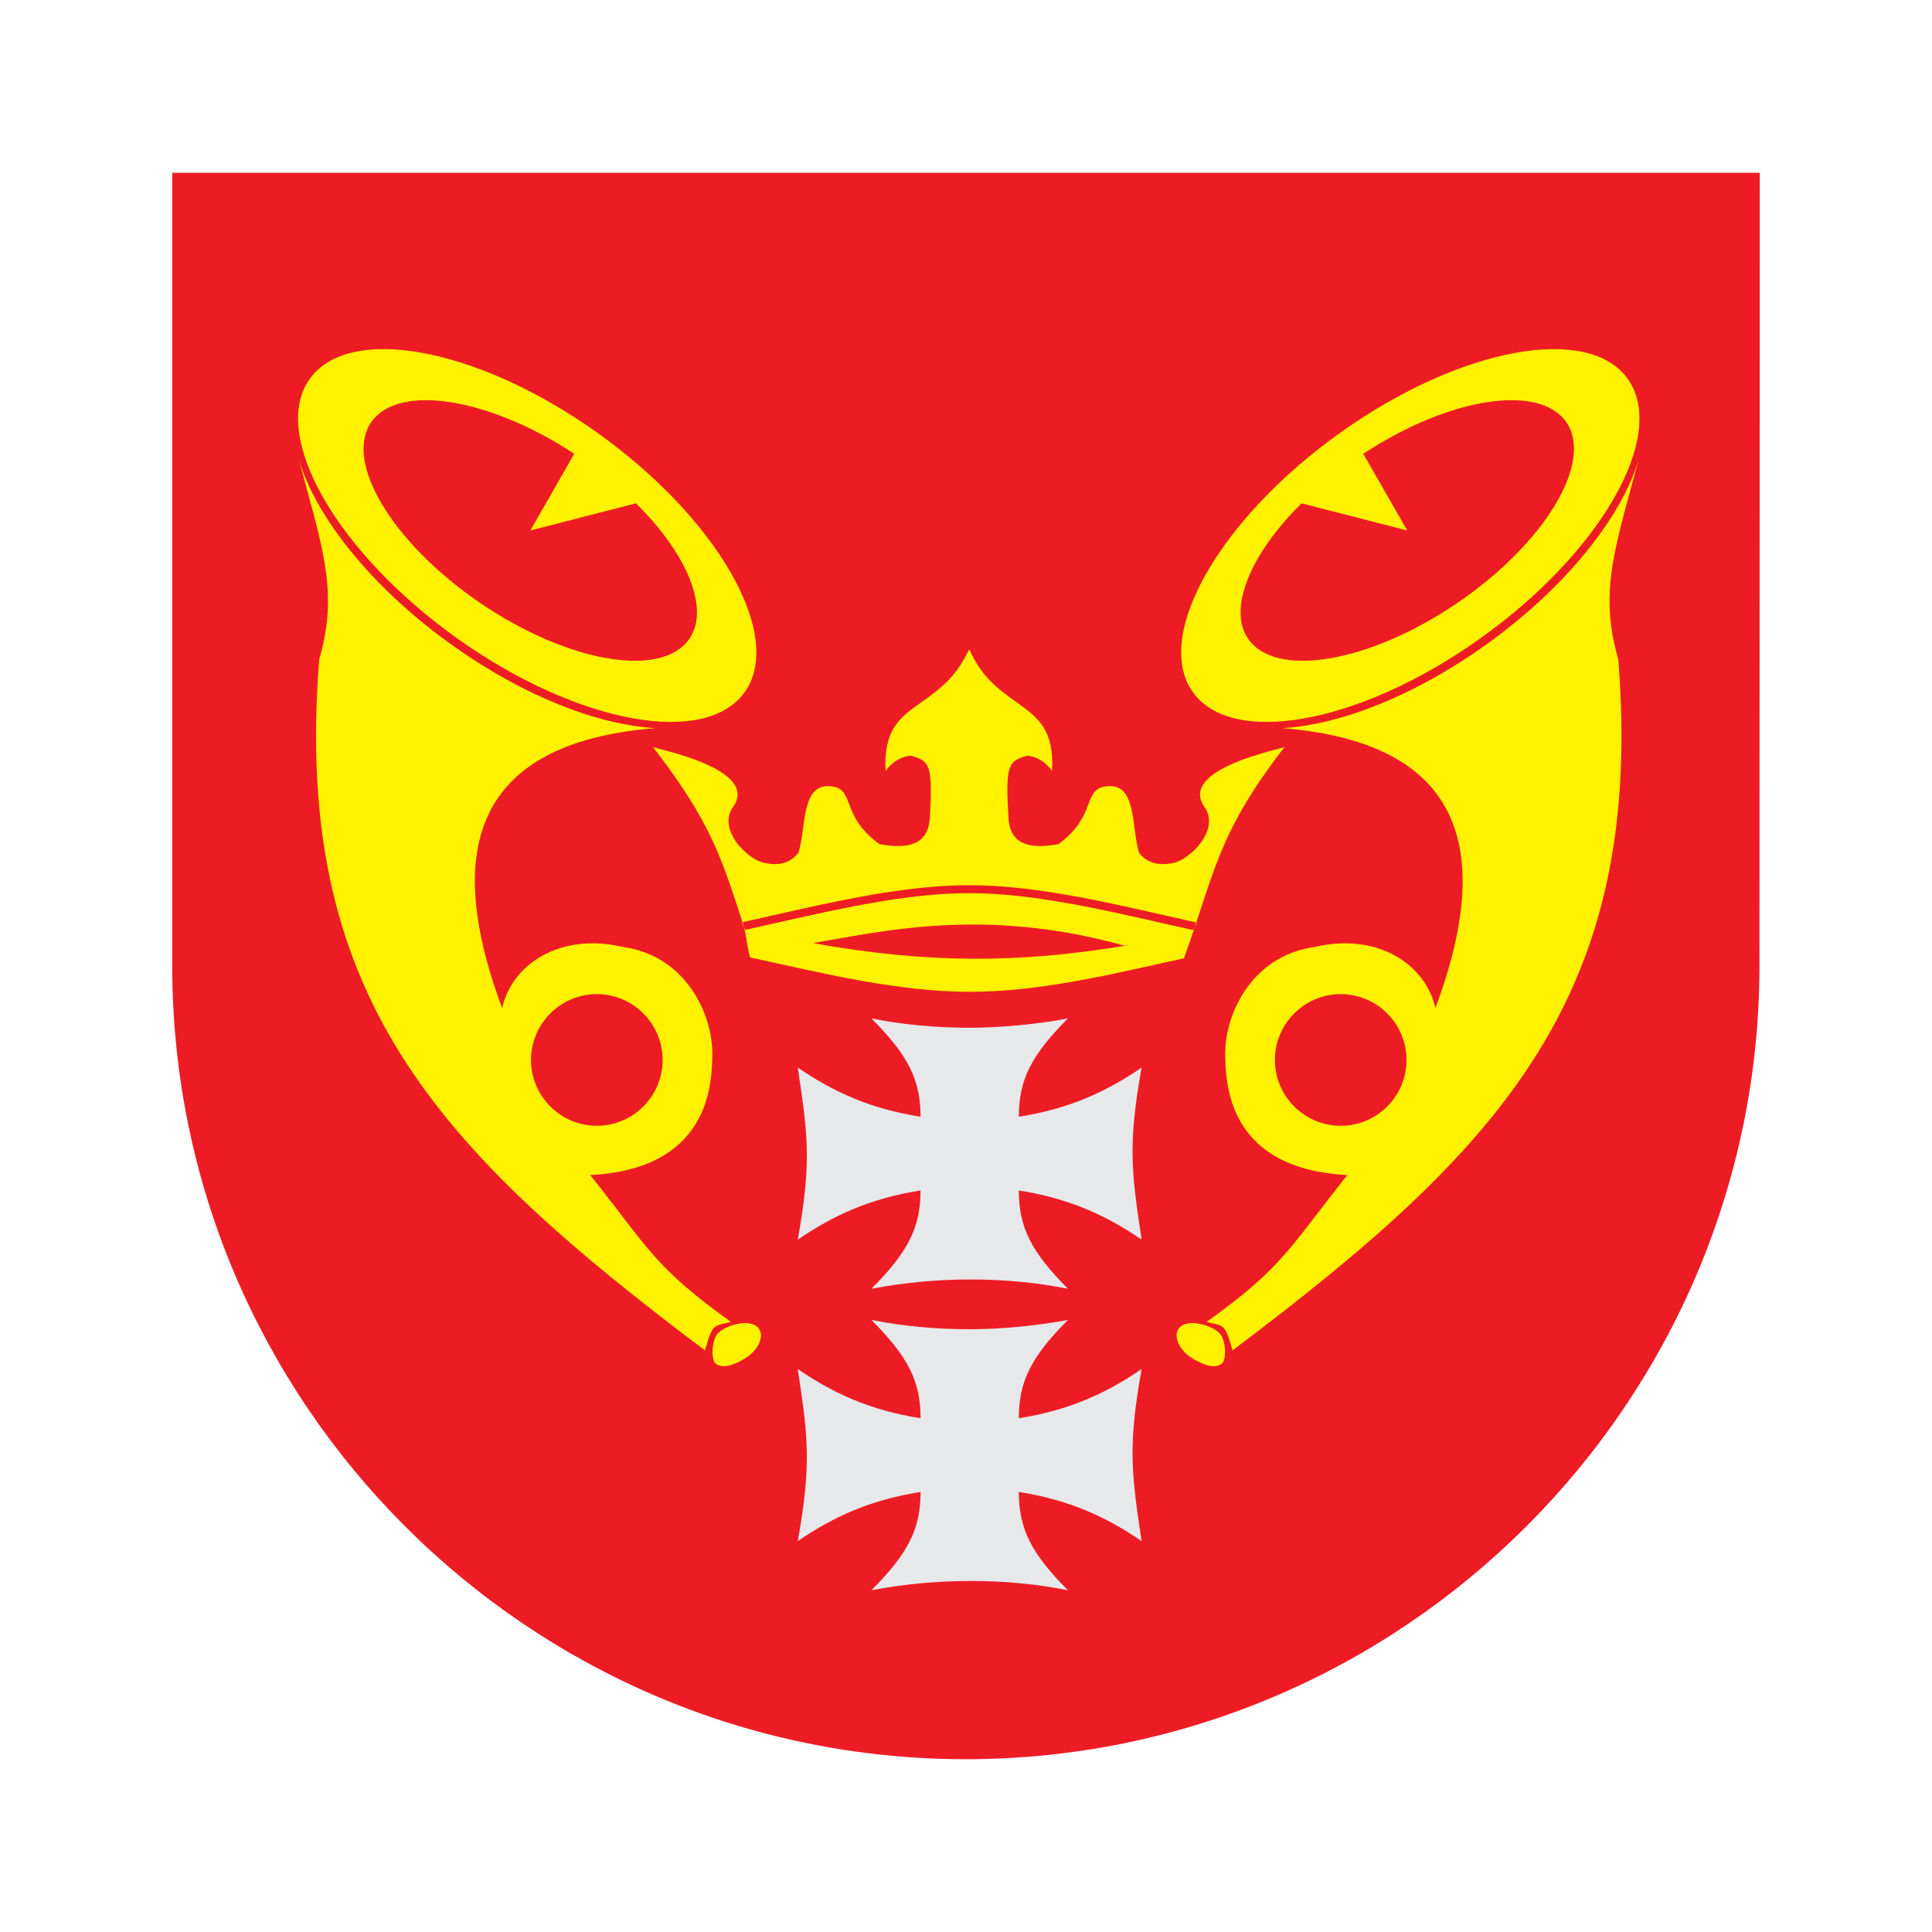 <?xml version="1.0" encoding="utf-8"?>
<!-- Generator: Adobe Illustrator 13.0.0, SVG Export Plug-In . SVG Version: 6.00 Build 14948)  -->
<!DOCTYPE svg PUBLIC "-//W3C//DTD SVG 1.0//EN" "http://www.w3.org/TR/2001/REC-SVG-20010904/DTD/svg10.dtd">
<svg version="1.0" id="Layer_1" xmlns="http://www.w3.org/2000/svg" xmlns:xlink="http://www.w3.org/1999/xlink" x="0px" y="0px"
	 width="192.756px" height="192.756px" viewBox="0 0 192.756 192.756" enable-background="new 0 0 192.756 192.756"
	 xml:space="preserve">
<g>
	<polygon fill-rule="evenodd" clip-rule="evenodd" fill="#FFFFFF" points="0,0 192.756,0 192.756,192.756 0,192.756 0,0 	"/>
	<path fill-rule="evenodd" clip-rule="evenodd" fill="#ED1C24" d="M175.543,96.378c-0.027,43.587-35.604,79.138-79.193,79.138
		c-43.587,0-79.165-35.551-79.165-79.138V17.24h158.386L175.543,96.378L175.543,96.378z"/>
	<path fill-rule="evenodd" clip-rule="evenodd" fill="#ED1C24" d="M172.063,100.127c-2.703,37.086-34.449,70.645-75.966,70.645
		s-73.798-34.094-75.405-70.645V21.984h150.862L172.063,100.127L172.063,100.127z"/>
	<path fill-rule="evenodd" clip-rule="evenodd" fill="#E7E8E9" d="M106.552,158.662c-6.257-1.262-13.339-1.215-19.611,0
		c3.674-3.689,4.903-6.133,4.903-9.807c-4.997,0.779-8.701,2.475-12.25,4.904c0.654-3.658,0.918-6.148,0.903-8.623
		s-0.358-4.949-0.903-8.545c3.549,2.428,7.253,4.123,12.25,4.902c0-3.674-1.229-6.117-4.903-9.807
		c3.066,0.623,6.444,0.934,9.806,0.934c3.144,0,6.911-0.373,9.805-0.934c-3.673,3.689-4.902,6.133-4.902,9.807
		c4.996-0.779,8.701-2.475,12.25-4.902c-0.654,3.656-0.919,6.148-0.903,8.623s0.358,4.949,0.903,8.545
		c-3.549-2.43-7.254-4.125-12.25-4.904C101.649,152.529,102.879,154.973,106.552,158.662L106.552,158.662z"/>
	<path fill-rule="evenodd" clip-rule="evenodd" fill="#E7E8E9" d="M106.552,128.582c-6.257-1.262-13.339-1.215-19.611,0
		c3.674-3.689,4.903-6.133,4.903-9.807c-4.997,0.779-8.701,2.477-12.25,4.904c0.654-3.658,0.918-6.148,0.903-8.623
		s-0.358-4.949-0.903-8.545c3.549,2.428,7.253,4.125,12.25,4.902c0-3.674-1.229-6.117-4.903-9.807
		c3.066,0.623,6.444,0.934,9.806,0.934c3.144,0,6.911-0.373,9.805-0.934c-3.673,3.689-4.902,6.133-4.902,9.807
		c4.996-0.777,8.701-2.475,12.25-4.902c-0.654,3.658-0.919,6.148-0.903,8.623s0.358,4.949,0.903,8.545
		c-3.549-2.428-7.254-4.125-12.25-4.904C101.649,122.449,102.879,124.893,106.552,128.582L106.552,128.582z"/>
	<path fill-rule="evenodd" clip-rule="evenodd" fill="#FFF200" d="M112.29,94.381c-1.19,0.222,1.17-0.194,0-0.028
		c-10.83,1.775-19.704,1.775-31.158-0.249c-1.413-0.249,1.512,0.277,0.02-0.027C87.564,93.051,98.031,90.362,112.29,94.381
		L112.29,94.381z M74.837,95.519c7.343,1.608,14.776,3.434,21.903,3.434c7.042,0,14.125-1.738,21.384-3.347
		c3.086-8.52,3.303-12.386,10.039-21.079c0.044,0.13-10.822,2.129-7.953,6.041c1.521,2.26-1.521,5.215-3.13,5.519
		c-0.782,0.174-2.347,0.392-3.434-1c-0.782-2.52-0.218-6.78-2.999-6.65c-2.781,0.087-1.043,2.869-5.041,5.781
		c-2.869,0.521-4.911,0.087-4.998-2.782c-0.304-5.085,0-5.52,1.868-6.042c1.608,0.13,2.478,1.522,2.478,1.522
		c0.261-4.042-1.391-5.303-3.303-6.694c-2.564-1.782-3.738-2.868-4.955-5.432c-1.259,2.564-2.433,3.65-4.998,5.432
		c-1.956,1.391-3.563,2.651-3.346,6.694c0,0,0.913-1.392,2.521-1.522c1.912,0.522,2.172,0.956,1.912,6.042
		c-0.13,2.869-2.13,3.303-5.042,2.782c-4.042-2.912-2.304-5.694-5.041-5.781c-2.782-0.13-2.261,4.13-3.043,6.65
		c-1.087,1.392-2.651,1.173-3.391,1c-1.652-0.304-4.693-3.259-3.172-5.519c2.913-3.912-7.996-5.911-7.953-6.041
		c5.824,7.518,6.868,11.169,8.996,17.646C74.488,93.259,74.488,94.302,74.837,95.519L74.837,95.519z M74.005,92.027
		c0.808-0.179,1.854-0.417,2.91-0.656c6.58-1.491,13.476-3.055,19.786-3.055c6.292,0,13.202,1.573,19.755,3.064
		c1.068,0.243,2.13,0.485,2.963,0.67l-0.361,0.747c-1.123-0.25-2.042-0.459-2.969-0.67c-6.455-1.469-13.263-3.019-19.388-3.019
		c-6.144,0-12.937,1.54-19.418,3.009c-0.902,0.204-1.801,0.408-2.917,0.655L74.005,92.027L74.005,92.027z"/>
	<path fill-rule="evenodd" clip-rule="evenodd" fill="#FFF200" d="M59.475,43.088c12.01,8.521,18.716,20.116,14.93,25.812
		c-3.787,5.697-16.669,3.392-28.679-5.129C33.717,55.25,27.01,43.655,30.796,37.959S47.466,34.567,59.475,43.088L59.475,43.088z
		 M52.91,52.927l10.54-2.708c5.208,5.127,7.362,10.583,5.329,13.52c-2.756,3.982-12.131,2.372-20.872-3.583
		c-8.74-5.956-13.621-14.06-10.866-18.041c2.678-3.868,11.662-2.484,20.252,3.161L52.91,52.927L52.91,52.927z"/>
	<path fill-rule="evenodd" clip-rule="evenodd" fill="#FFF200" d="M75.847,132.809c0.278,0.748-0.25,1.969-1.552,2.744
		c-1.303,0.777-2.329,1-2.939,0.445c-0.305-0.279-0.444-1.691,0.083-2.717C71.966,132.254,75.265,131.256,75.847,132.809
		L75.847,132.809z"/>
	<path fill-rule="evenodd" clip-rule="evenodd" fill="#FFF200" d="M29.647,45.229c2.469,9.263,4.201,13.673,2.204,20.549
		c-2.662,33.464,11.537,48.685,38.485,68.951c0.234-0.666,0.306-1.273,0.704-1.996s1.352-0.625,1.872-0.859
		c-7.625-5.461-8.123-7.236-14.029-14.639c7.791-0.387,12.06-4.27,12.171-11.506c0.277-4.158-2.44-10.368-8.927-11.255
		c-6.21-1.442-11.007,1.663-12.033,6.099c-4.658-12.532-5.445-26.279,15.301-27.927c-5.762-0.324-13.098-3.182-20.135-8.174
		C36.91,58.546,31.124,51.134,29.647,45.229L29.647,45.229z M59.545,99.184c-3.618,0-6.568,2.951-6.568,6.568
		s2.951,6.568,6.568,6.568s6.568-2.951,6.568-6.568S63.163,99.184,59.545,99.184L59.545,99.184z"/>
	<path fill-rule="evenodd" clip-rule="evenodd" fill="#FFF200" d="M133.833,43.088c-12.009,8.521-18.716,20.116-14.929,25.812
		c3.785,5.697,16.668,3.392,28.678-5.129c12.01-8.521,18.716-20.117,14.93-25.812S145.843,34.567,133.833,43.088L133.833,43.088z
		 M140.398,52.927l-10.539-2.708c-5.209,5.127-7.361,10.583-5.329,13.52c2.756,3.982,12.131,2.372,20.871-3.583
		c8.74-5.956,13.621-14.06,10.866-18.041c-2.678-3.868-11.662-2.484-20.252,3.161L140.398,52.927L140.398,52.927z"/>
	<path fill-rule="evenodd" clip-rule="evenodd" fill="#FFF200" d="M117.461,132.809c-0.276,0.748,0.25,1.969,1.553,2.744
		c1.303,0.777,2.329,1,2.939,0.445c0.305-0.279,0.443-1.691-0.084-2.717C121.343,132.254,118.043,131.256,117.461,132.809
		L117.461,132.809z"/>
	<path fill-rule="evenodd" clip-rule="evenodd" fill="#FFF200" d="M163.661,45.229c-2.469,9.263-4.2,13.673-2.204,20.549
		c2.662,33.464-11.537,48.685-38.485,68.951c-0.234-0.666-0.305-1.273-0.704-1.996c-0.397-0.723-1.351-0.625-1.87-0.859
		c7.624-5.461,8.123-7.236,14.028-14.639c-7.79-0.387-12.061-4.27-12.172-11.506c-0.276-4.158,2.44-10.368,8.928-11.255
		c6.21-1.442,11.007,1.663,12.032,6.099c4.658-12.532,5.445-26.279-15.301-27.927c5.761-0.324,13.099-3.182,20.135-8.174
		C156.398,58.546,162.185,51.134,163.661,45.229L163.661,45.229z M133.763,99.184c3.618,0,6.568,2.951,6.568,6.568
		s-2.95,6.568-6.568,6.568c-3.617,0-6.568-2.951-6.568-6.568S130.146,99.184,133.763,99.184L133.763,99.184z"/>
</g>
</svg>
